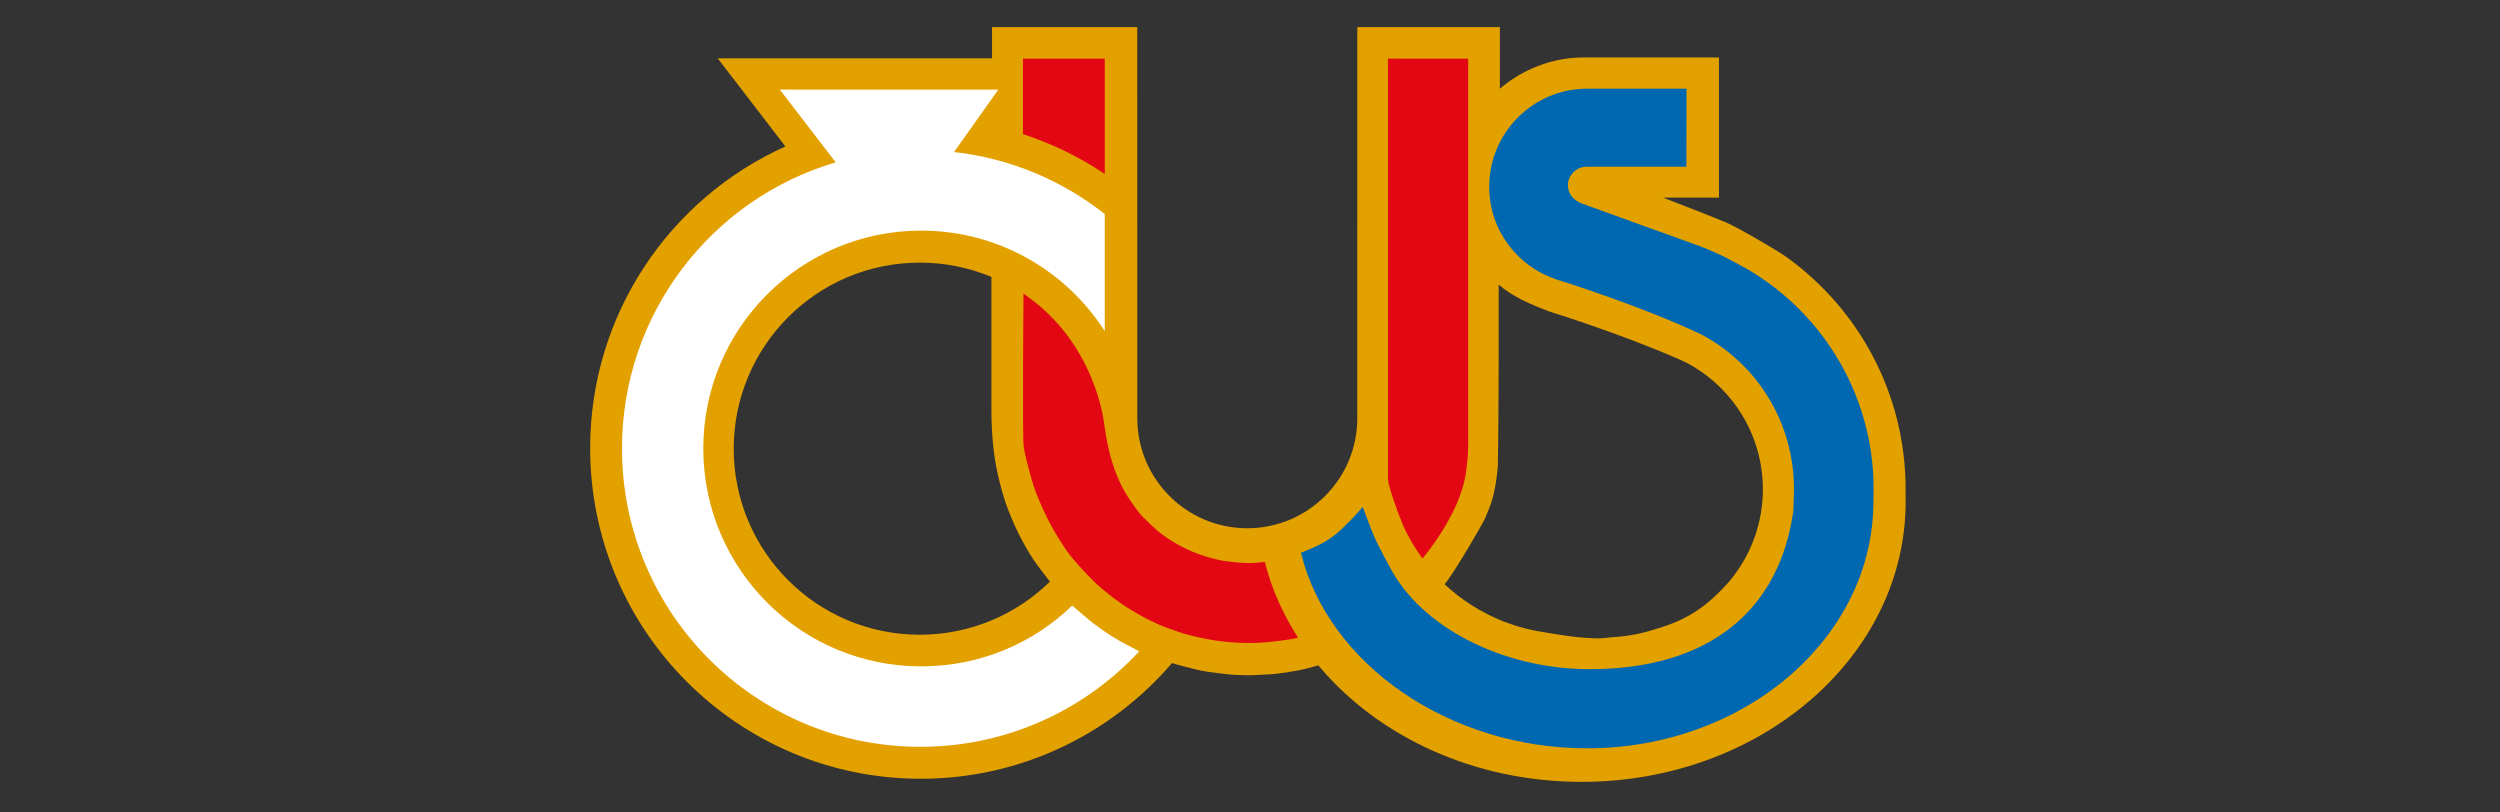 <?xml version="1.0" encoding="utf-8"?>
<!-- Generator: Adobe Illustrator 16.0.0, SVG Export Plug-In . SVG Version: 6.00 Build 0)  -->
<!DOCTYPE svg PUBLIC "-//W3C//DTD SVG 1.1//EN" "http://www.w3.org/Graphics/SVG/1.1/DTD/svg11.dtd">
<svg version="1.1" id="Vrstva_1" xmlns="http://www.w3.org/2000/svg" xmlns:xlink="http://www.w3.org/1999/xlink" x="0px" y="0px"
	 width="200px" height="65px" viewBox="0 0 200 65" enable-background="new 0 0 200 65" xml:space="preserve">
<rect x="0" y="0" width="200" height="65" fill="#333333" stroke="none"/>
<g>
	<path fill="none" d="M143.024,20.624"/>
	<path fill="#E3A100" d="M152.437,39.54l0.012-0.408c0-7.633-3.744-14.393-9.495-18.543c-0.861-0.62-4.169-2.522-4.908-2.809
		c-0.645-0.252-1.282-0.519-1.925-0.776c-0.457-0.184-3.082-1.195-3.082-1.195h4.48V4.596c0,0-10.859,0-10.874,0
		c-2.52,0.012-4.873,0.979-6.657,2.499V2.164h-11.404l-0.002,31.294c0,4.86-3.938,8.802-8.799,8.802c-4.86,0-8.8-3.941-8.8-8.802
		L90.978,2.164H79.364v2.5H57.413l5.418,7.051c-9.207,4.136-15.618,13.389-15.618,24.137c0,14.608,11.842,26.448,26.451,26.448
		c8.038,0,15.246-3.596,20.098-9.256c0,0,0.272,0.088,0.354,0.107c0.525,0.14,1.046,0.287,1.576,0.412
		c0.599,0.142,1.21,0.226,1.824,0.296c0.454,0.052,0.907,0.116,1.362,0.136c0.552,0.021,1.109,0.045,1.665,0.005
		c0.517-0.038,1.035-0.039,1.552-0.096c0.551-0.06,1.1-0.155,1.646-0.252c0.596-0.106,1.141-0.247,1.718-0.43
		c0,0,0.139,0.161,0.2,0.233c4.723,5.52,12.31,9.094,20.861,9.094c14.32,0,25.931-10.029,25.931-22.405
		c0-0.192-0.003-0.387-0.01-0.578C152.438,39.559,152.438,39.552,152.437,39.54z M73.579,50.778
		c-8.219,0-14.882-6.661-14.882-14.879c0-8.225,6.663-14.889,14.882-14.889c2.03,0,3.974,0.407,5.735,1.144
		c0,0-0.006,7.319,0,10.742c0.004,1.063,0.058,2.121,0.187,3.176c0.111,0.908,0.284,1.8,0.518,2.685
		c0.199,0.751,0.417,1.496,0.708,2.219c0.299,0.746,0.624,1.48,1.003,2.186c0.391,0.727,0.799,1.446,1.301,2.108
		c0.314,0.413,0.638,0.854,0.966,1.256C81.312,49.157,77.635,50.778,73.579,50.778z M141.03,39.172
		c-0.008,2.631-0.902,5.05-2.398,6.98l-0.019,0.033c-0.012,0.015-0.023,0.029-0.035,0.045c-0.46,0.572-0.976,1.096-1.518,1.596
		c-1.181,1.093-2.553,1.855-4.083,2.337c-0.529,0.166-1.061,0.337-1.6,0.467c-0.794,0.19-1.601,0.3-2.418,0.352
		c-0.193,0.01-0.391,0.04-0.588,0.06c-0.531,0.062-1.062,0.007-1.588-0.022c-0.889-0.056-1.768-0.199-2.644-0.339
		c-0.694-0.106-1.391-0.226-2.073-0.396c-0.598-0.146-1.125-0.323-1.748-0.553c-1.846-0.733-3.452-1.769-4.747-2.995
		c0.753-0.886,3.063-4.854,3.243-5.29c0.385-0.922,0.801-1.732,1.011-4.107c0.092-4.267,0.069-14.573,0.069-14.573
		c1.112,0.968,2.547,1.581,3.981,2.123l0.188,0.068c0,0,5.5,1.704,10.21,3.76l0.024,0.011c0.381,0.176,0.628,0.291,0.628,0.291
		c3.63,1.918,6.104,5.73,6.104,10.125C141.03,39.153,141.03,39.162,141.03,39.172z"/>
	<path fill="#0067B1" d="M139.05,21.125c6.444,3.402,10.84,10.198,10.84,17.993c0,0.303-0.019,1.011-0.019,1.011
		c0,10.9-10.302,19.736-22.916,19.736c-10.995,0-20.704-6.705-22.878-15.649l0.104-0.034c0.964-0.384,1.871-0.789,2.688-1.447
		c0.415-0.333,0.776-0.723,1.159-1.089c0.249-0.242,0.874-0.967,0.992-1.084c0.04,0.085,0.601,1.626,0.912,2.35
		c0.368,0.858,1.269,2.48,1.269,2.48c2.43,4.688,8.887,8.141,15.984,8.141c9.483,0,15.183-4.645,16.288-12.708
		c0.007-0.053,0.043-1.708,0.043-1.708c0-5.373-2.989-10.036-7.437-12.372c-4.979-2.36-11.6-4.399-11.6-4.399
		c-3.104-1.048-5.343-3.947-5.343-7.405c0-4.34,3.52-7.849,7.858-7.849c0.047,0,7.926,0,7.926,0l-0.011,6.248h-7.984
		c-0.809,0-1.492,0.67-1.492,1.477c0,0.511,0.261,0.961,0.66,1.222c0,0,0.255,0.167,0.381,0.217c0.877,0.334,9.534,3.43,9.885,3.58
		c0.501,0.213,1.003,0.42,1.488,0.661C138.247,20.695,139.05,21.125,139.05,21.125z"/>
	<path fill="#FFFFFF" d="M85.772,48.448c-3.136,3.03-7.374,4.861-12.079,4.861c-9.626,0-17.429-7.802-17.429-17.429
		c0-9.627,7.803-17.431,17.429-17.431c6.171,0.001,11.594,3.208,14.689,8.046l-0.001-9.366v-0.006
		c-3.396-2.677-7.532-4.451-12.057-4.96l0.001-0.005l3.542-4.991H62.385l4.472,5.82h-0.001C56.968,15.902,49.76,25.044,49.76,35.878
		c0,13.181,10.683,23.866,23.865,23.866c6.915,0,13.154-2.937,17.513-7.639c-0.079-0.047-0.122-0.06-0.185-0.095
		c-0.141-0.077-0.284-0.155-0.425-0.227c-1.102-0.54-2.133-1.194-3.1-1.945c-0.496-0.387-0.964-0.811-1.443-1.216
		c-0.064-0.056-0.13-0.107-0.209-0.172L85.772,48.448z"/>
	<g>
		<path fill="#E30613" d="M81.877,23.497c0,0-0.086,11.521,0.015,12.204c0.127,0.84,0.333,1.511,0.53,2.251
			c0.164,0.608,0.347,1.212,0.586,1.792c0.477,1.143,1.005,2.258,1.667,3.302c0.39,0.612,0.773,1.234,1.261,1.777
			c0.216,0.24,0.419,0.489,0.639,0.722c0.337,0.358,0.677,0.718,1.031,1.061c0.409,0.394,0.85,0.748,1.299,1.097
			c0.538,0.418,1.094,0.807,1.676,1.154c0.922,0.548,1.874,1.049,2.891,1.41c0.545,0.191,1.091,0.397,1.651,0.541
			c0.669,0.17,1.344,0.312,2.028,0.42c0.894,0.138,1.793,0.203,2.693,0.212c1.024,0.011,2.045-0.101,3.06-0.249
			c0.363-0.055,0.585-0.08,0.938-0.179c-0.018-0.029-0.04-0.07-0.059-0.098c-1.593-2.501-2.253-4.607-2.595-5.957
			c0,0-0.718,0.075-0.948,0.082c-0.743,0.029-1.48-0.058-2.217-0.147c-0.233-0.029-0.462-0.079-0.689-0.136
			c-0.648-0.158-1.287-0.347-1.903-0.606c-0.727-0.307-1.423-0.684-2.079-1.123c-0.554-0.371-1.054-0.814-1.526-1.284
			c-0.23-0.226-0.467-0.441-0.67-0.689c-0.255-0.316-0.488-0.653-0.716-0.988c-0.57-0.831-1.008-1.726-1.33-2.68
			c-0.402-1.185-0.618-2.297-0.782-3.52c0,0-0.657-6.464-6.442-10.363L81.877,23.497z"/>
		<path fill="#E30613" d="M117.455,4.692c0,0-0.004,20.765,0,30.835c0,0.748-0.059,1.431-0.181,2.291
			c-0.472,3.458-3.647,7.045-3.474,6.871c0,0-0.599-0.864-0.805-1.213c-0.183-0.309-0.339-0.633-0.514-0.945
			c-0.334-0.609-1.085-2.729-1.19-3.135c-0.123-0.468-0.259-0.646-0.259-1.43c0.007-1.694,0-33.275,0-33.275H117.455z"/>
		<path fill="#E30613" d="M81.837,10.73c2.335,0.763,4.542,1.842,6.544,3.187V4.692h-6.544v6.023"/>
	</g>
</g>
</svg>
